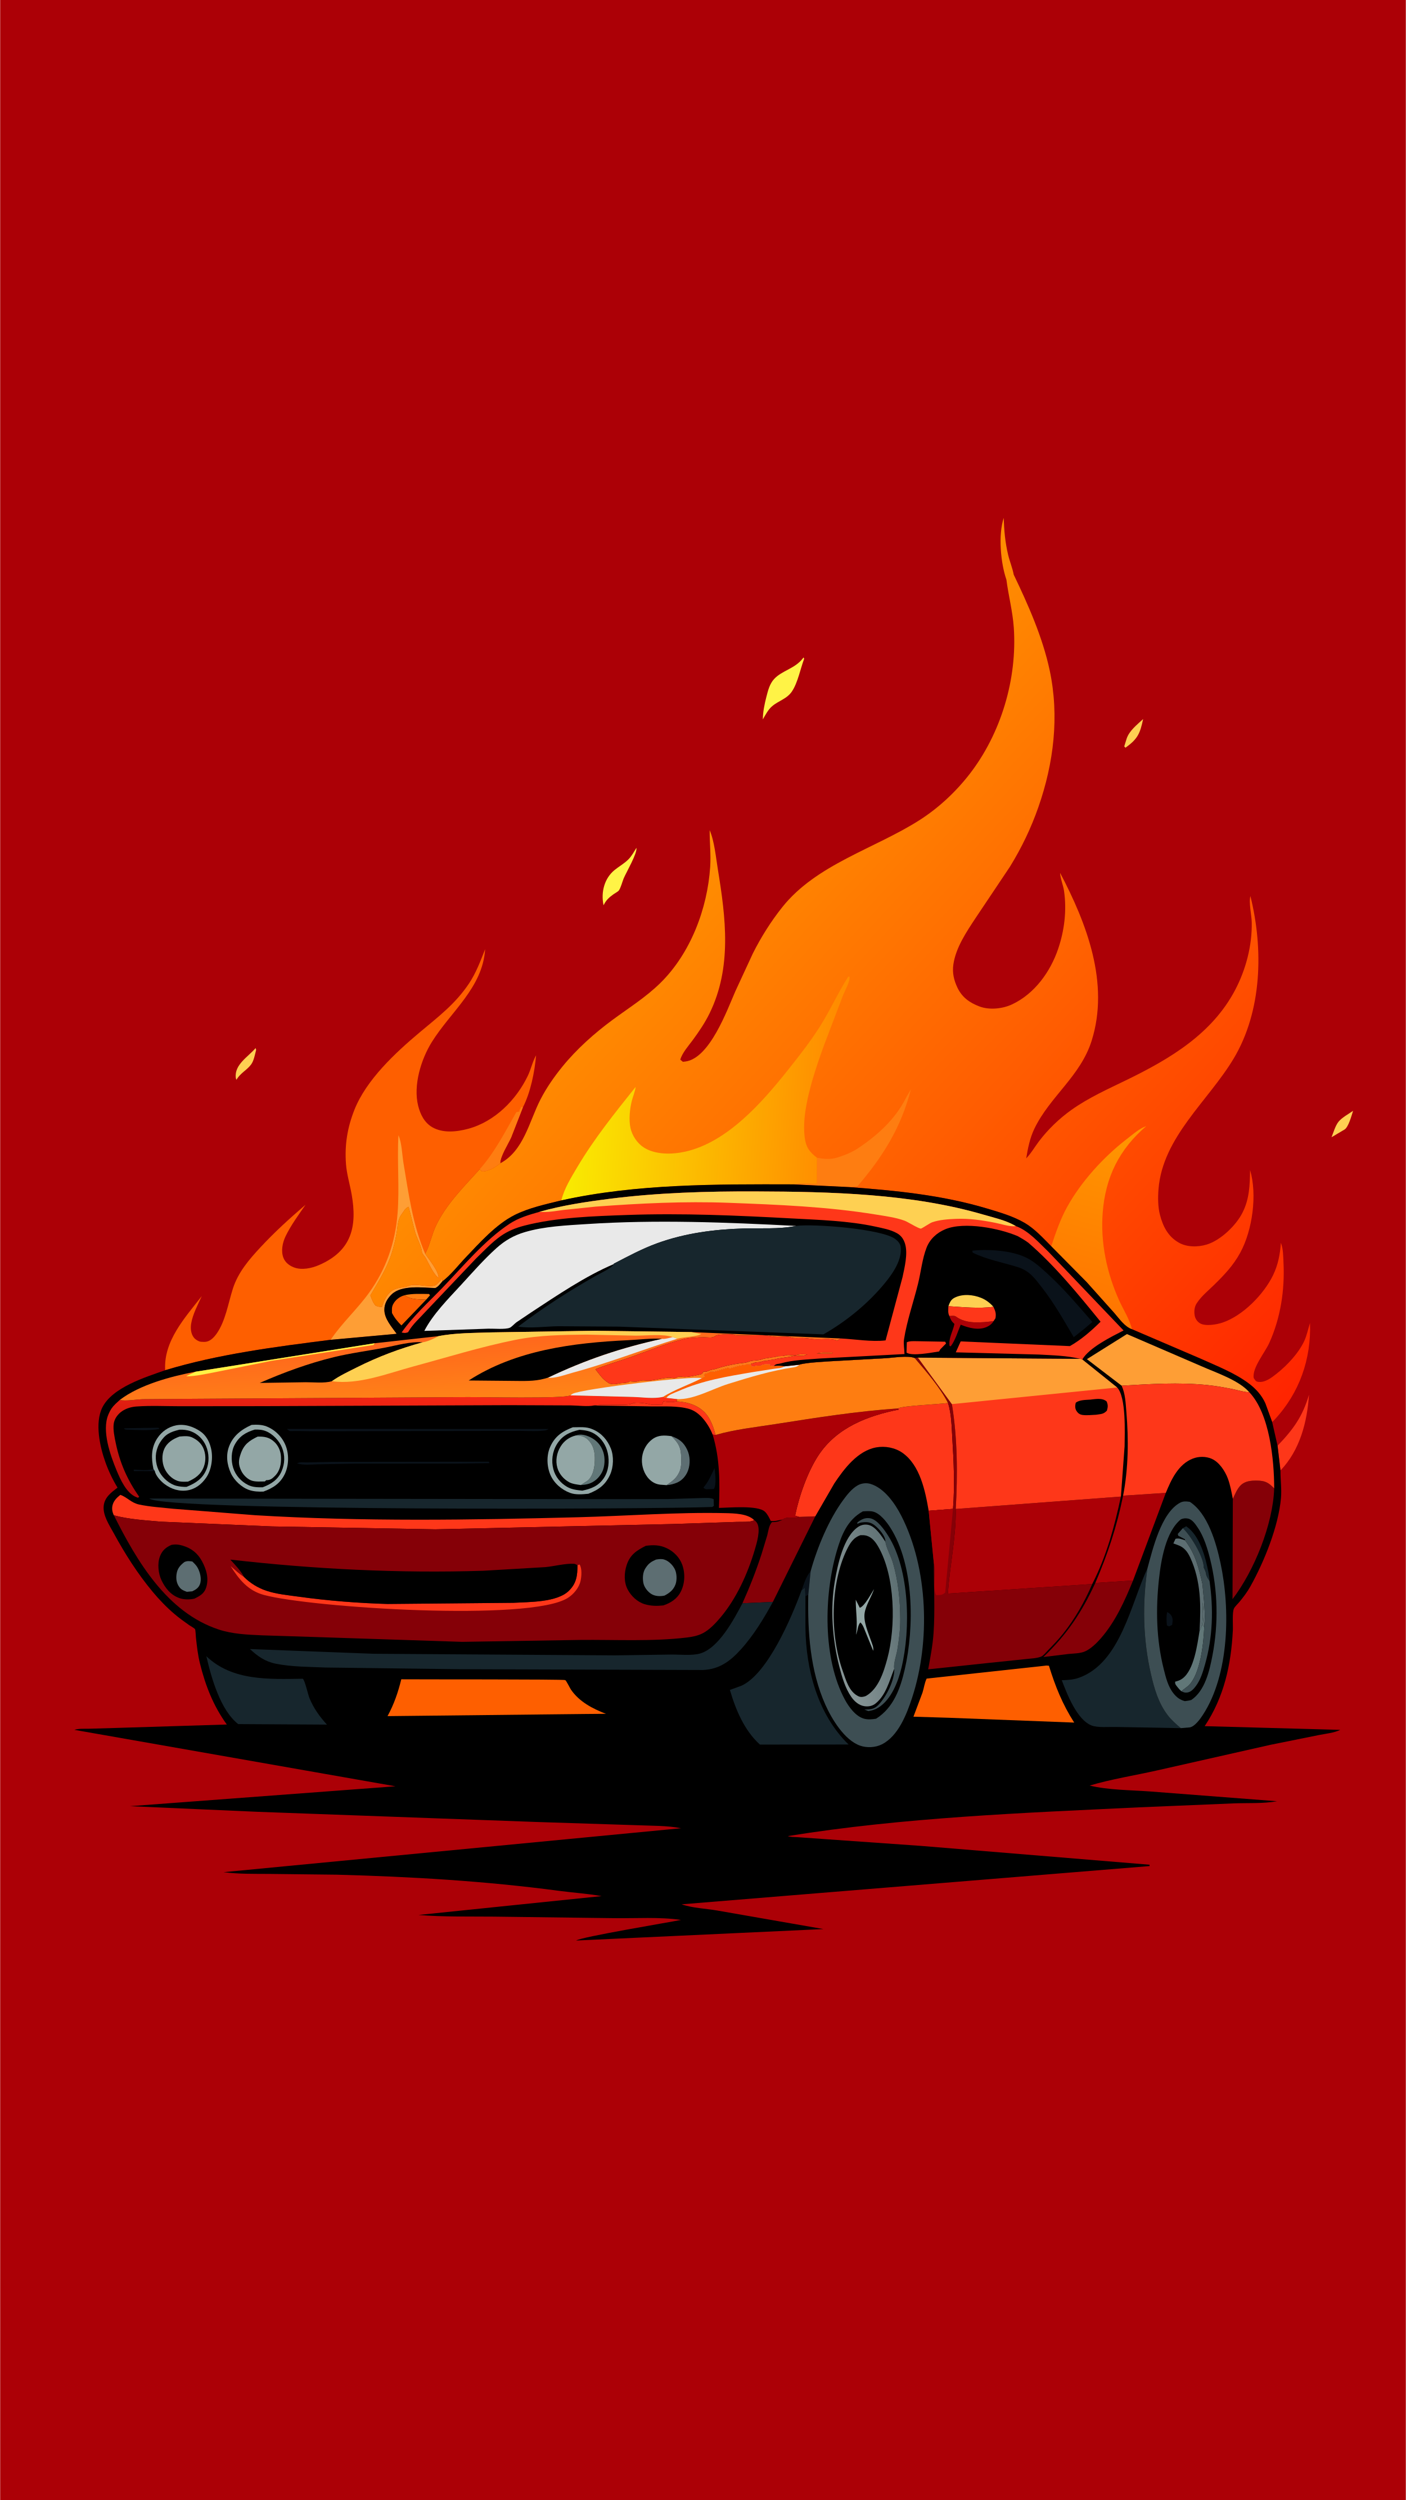 <svg version="1.1" xmlns="http://www.w3.org/2000/svg" style="display: block;" viewBox="0 0 1152 2048" width="1024" height="1820">
<defs>
	<linearGradient id="Gradient1" gradientUnits="userSpaceOnUse" x1="1027.92" y1="1179.42" x2="539.639" y2="723.275">
		<stop class="stop0" offset="0" stop-opacity="1" stop-color="rgb(255,36,0)"/>
		<stop class="stop1" offset="1" stop-opacity="1" stop-color="rgb(255,144,1)"/>
	</linearGradient>
	<linearGradient id="Gradient2" gradientUnits="userSpaceOnUse" x1="886.617" y1="1072.31" x2="923.16" y2="938.865">
		<stop class="stop0" offset="0" stop-opacity="1" stop-color="rgb(255,117,0)"/>
		<stop class="stop1" offset="1" stop-opacity="1" stop-color="rgb(255,148,0)"/>
	</linearGradient>
	<linearGradient id="Gradient3" gradientUnits="userSpaceOnUse" x1="680.18" y1="906.679" x2="468.752" y2="892.317">
		<stop class="stop0" offset="0" stop-opacity="1" stop-color="rgb(255,140,0)"/>
		<stop class="stop1" offset="1" stop-opacity="1" stop-color="rgb(249,234,1)"/>
	</linearGradient>
	<linearGradient id="Gradient4" gradientUnits="userSpaceOnUse" x1="308.11" y1="1236.79" x2="317.775" y2="1126.97">
		<stop class="stop0" offset="0" stop-opacity="1" stop-color="rgb(173,8,9)"/>
		<stop class="stop1" offset="1" stop-opacity="1" stop-color="rgb(255,43,21)"/>
	</linearGradient>
	<linearGradient id="Gradient5" gradientUnits="userSpaceOnUse" x1="738.351" y1="1316.13" x2="686.579" y2="1327.97">
		<stop class="stop0" offset="0" stop-opacity="1" stop-color="rgb(95,113,116)"/>
		<stop class="stop1" offset="1" stop-opacity="1" stop-color="rgb(134,148,149)"/>
	</linearGradient>
	<linearGradient id="Gradient6" gradientUnits="userSpaceOnUse" x1="309.254" y1="1150.44" x2="306.569" y2="1103.08">
		<stop class="stop0" offset="0" stop-opacity="1" stop-color="rgb(255,131,23)"/>
		<stop class="stop1" offset="1" stop-opacity="1" stop-color="rgb(255,104,28)"/>
	</linearGradient>
</defs>
<path transform="translate(0,0)" fill="rgb(172,0,6)" d="M -0 -0 L 1152 0 L 1152 2048 L -0 2048 L -0 -0 z"/>
<path transform="translate(0,0)" fill="rgb(254,208,82)" d="M 1108.77 909.911 C 1107.58 913.66 1105.02 923.211 1101.8 925.211 L 1091.12 931.536 C 1092.67 927.646 1094.29 921.903 1096.95 918.71 C 1099.7 915.408 1105.19 912.407 1108.77 909.911 z"/>
<path transform="translate(0,0)" fill="rgb(254,208,82)" d="M 936.71 588.969 C 934.157 601.038 932.191 605.326 922.215 612.5 L 921.227 611.375 L 923.203 605 C 925.427 598.421 931.773 593.624 936.71 588.969 z"/>
<path transform="translate(0,0)" fill="rgb(254,208,82)" d="M 209.345 858.5 L 209.786 860.031 C 208.817 863.661 207.905 868.92 205.683 871.924 C 202.16 876.687 196.703 879.025 193.662 884.5 C 193.356 884.017 193.16 883.386 193.095 882.814 C 191.854 871.998 203.096 865.849 209.345 858.5 z"/>
<path transform="translate(0,0)" fill="rgb(255,243,70)" d="M 521.418 694.5 C 522.317 698.886 512.964 714.777 510.952 719.631 C 509.871 722.238 508.616 727.362 506.988 729.475 C 506.278 730.397 503.786 731.697 502.757 732.437 C 499.025 735.118 496.589 737.267 494.537 741.5 L 494.394 741.042 C 492.322 730.639 495.186 719.485 503.5 712.695 C 507.216 709.66 511.544 707.316 514.927 703.882 C 517.515 701.255 519.505 697.642 521.418 694.5 z"/>
<path transform="translate(0,0)" fill="rgb(254,55,25)" d="M 1046.88 1184.24 C 1059.66 1170.96 1067.43 1160.3 1072.64 1142.45 C 1071.15 1164.81 1065.24 1187.84 1049.26 1204.51 L 1046.88 1184.24 z"/>
<path transform="translate(0,0)" fill="rgb(255,243,70)" d="M 658.417 538.5 L 658.909 539.625 C 655.786 547.866 653.744 559.074 648.951 566.294 C 644.774 572.586 637.794 573.967 632.437 578.676 C 629.282 581.448 627.111 585.672 625.04 589.296 C 625.046 583.257 626.45 576.639 627.945 570.8 C 629.252 565.697 630.598 560.189 634.265 556.219 C 640.752 549.196 651.257 547.785 657.749 539.379 L 658.417 538.5 z"/>
<path transform="translate(0,0)" fill="rgb(254,95,0)" d="M 135.226 1122.4 C 133.825 1098.38 151.307 1079.57 165.209 1061.68 C 162.018 1068.73 157.87 1076.38 156.558 1084.03 C 155.879 1088 156.213 1092.34 158.706 1095.63 C 159.859 1097.15 162.679 1098.94 164.54 1099.08 C 165.976 1099.2 167.578 1099.29 169 1099.03 C 172.537 1098.39 175.452 1095.2 177.42 1092.41 C 184.635 1082.19 186.907 1067.47 190.687 1055.64 C 195.006 1042.13 204.028 1031.69 213.5 1021.51 C 225.073 1009.08 237.388 997.892 250.261 986.858 C 244.559 995.139 238.35 1003.5 233.949 1012.57 C 231.388 1017.85 229.933 1024.87 232.215 1030.5 C 233.701 1034.17 236.911 1036.64 240.5 1038.07 C 247.027 1040.68 255.218 1038.91 261.429 1036.21 C 288.133 1024.58 292.675 1004.64 288.047 978.338 C 286.613 970.186 284.038 961.834 283.419 953.617 C 282.234 937.885 284.498 923.755 290.31 909.098 C 300.093 884.428 323.894 862.366 343.762 845.683 C 359.018 832.873 372.865 822.54 384.14 805.739 C 390.004 797.002 393.614 787.225 397.451 777.505 C 395.437 809.097 369.206 828.666 353.679 853.69 C 344.88 867.872 338.389 889.117 342.568 905.808 C 344.32 912.807 347.669 919.603 354.107 923.332 C 362.877 928.412 374.292 927.145 383.682 924.592 C 405.297 918.717 422.85 901.103 432.379 881.33 C 435.045 875.798 436.21 869.724 439.223 864.426 C 438.011 878.157 434.695 894.814 428.37 907.114 L 418.799 931.639 C 416.523 936.796 409.488 947.687 409.907 952.863 C 406.104 955.908 399.724 959.879 394.836 959.496 L 393.002 957.768 C 379.944 972.241 365.778 986.138 357.216 1003.9 C 353.704 1011.19 352.167 1020.17 348.271 1026.99 C 351.599 1031.93 359.183 1041 359.338 1046.67 C 355.782 1044.91 351.05 1034.53 348.824 1030.56 C 347.992 1029.07 346.344 1027.53 345.755 1026 L 345.5 1024 C 344.593 1019.39 341.339 1013.83 340 1009 L 334.75 988.495 C 331.851 989.627 331.042 991.895 329.201 994.308 C 325.535 999.112 325.873 1004.11 324.899 1009.8 C 323.934 1015.44 322.53 1021.21 320.809 1026.66 C 316.902 1039.05 309.839 1049.94 303.376 1061.1 C 304.532 1064.07 305.505 1067.21 307.719 1069.57 C 309.666 1070.33 310.903 1070.63 313 1070.5 C 314.649 1065.04 317.346 1059.05 322.803 1056.29 L 325 1055.5 C 328.025 1054.49 331.979 1054.5 334.609 1053.37 C 340.756 1050.74 350.655 1055.14 356.688 1052.81 C 358.023 1052.3 360.968 1048.66 362.164 1047.49 L 362.374 1049.65 C 360.676 1051.61 359.019 1054.05 356.595 1055.09 C 346.328 1054.79 329.194 1052.41 321.014 1060.1 C 317.373 1063.52 314.794 1067.87 314.848 1072.98 C 314.927 1080.34 320.843 1086.85 324.934 1092.56 L 270.854 1097.48 C 225.81 1103.17 178.709 1109.21 135.226 1122.4 z"/>
<path transform="translate(0,0)" fill="rgb(254,125,17)" d="M 393.002 957.768 C 405.375 943.805 413.843 927.071 423.005 911.005 L 425.5 910.51 C 425.596 909.69 425.603 909.177 426.111 908.495 C 426.657 907.763 426.445 908.218 426.807 907.22 L 427.021 906.564 L 428.37 907.114 L 418.799 931.639 C 416.523 936.796 409.488 947.687 409.907 952.863 C 406.104 955.908 399.724 959.879 394.836 959.496 L 393.002 957.768 z"/>
<path transform="translate(0,0)" fill="rgb(254,158,53)" d="M 270.854 1097.48 C 279.895 1083.91 292.735 1072.31 302.385 1058.86 C 316.373 1039.35 323.816 1017.75 325.686 993.899 C 327.353 972.642 325.214 951.209 326.397 929.935 C 329.183 935.909 329.42 946.138 330.552 952.857 C 334.845 978.327 338.024 1003.02 348.271 1026.99 C 351.599 1031.93 359.183 1041 359.338 1046.67 C 355.782 1044.91 351.05 1034.53 348.824 1030.56 C 347.992 1029.07 346.344 1027.53 345.755 1026 L 345.5 1024 C 344.593 1019.39 341.339 1013.83 340 1009 L 334.75 988.495 C 331.851 989.627 331.042 991.895 329.201 994.308 C 325.535 999.112 325.873 1004.11 324.899 1009.8 C 323.934 1015.44 322.53 1021.21 320.809 1026.66 C 316.902 1039.05 309.839 1049.94 303.376 1061.1 C 304.532 1064.07 305.505 1067.21 307.719 1069.57 C 309.666 1070.33 310.903 1070.63 313 1070.5 C 314.649 1065.04 317.346 1059.05 322.803 1056.29 L 325 1055.5 C 328.025 1054.49 331.979 1054.5 334.609 1053.37 C 340.756 1050.74 350.655 1055.14 356.688 1052.81 C 358.023 1052.3 360.968 1048.66 362.164 1047.49 L 362.374 1049.65 C 360.676 1051.61 359.019 1054.05 356.595 1055.09 C 346.328 1054.79 329.194 1052.41 321.014 1060.1 C 317.373 1063.52 314.794 1067.87 314.848 1072.98 C 314.927 1080.34 320.843 1086.85 324.934 1092.56 L 270.854 1097.48 z"/>
<path transform="translate(0,0)" fill="url(#Gradient1)" d="M 824.664 474.867 C 819.894 461.104 817.852 438.172 822.474 424.177 C 822.759 434.726 823.644 444.425 826.126 454.721 C 827.43 460.128 829.629 465.234 830.643 470.71 C 842.538 495.503 854.373 522.107 860.126 549.116 C 868.138 586.729 863.45 625.135 850.857 661.154 C 844.844 678.351 837.082 694.533 827.5 710.032 L 799.646 751.63 C 792.044 763.125 783.091 776.305 781.157 790.228 C 780.224 796.941 781.635 802.954 784.5 808.981 C 788.324 817.024 794.563 821.418 802.655 824.452 C 810.866 827.53 821.673 826.336 829.5 822.627 C 847.851 813.929 860.775 795.915 867.151 777 C 872.236 761.911 874.197 745.547 871.871 729.731 C 871.165 724.932 868.856 719.694 868.655 714.971 C 890.549 756.537 909.32 805.502 894.5 852.548 C 885.356 881.576 860.245 898.235 847.574 924.569 C 843.883 932.24 842.26 940.521 840.881 948.86 C 845.006 944.579 847.778 939.586 851.34 934.891 C 858.777 925.085 867.973 916.241 878.005 909.11 C 892.236 898.995 908.147 891.967 923.76 884.351 C 958.951 867.183 993.183 846.816 1012.07 811.012 C 1020.87 794.335 1026.12 774.433 1025.72 755.478 C 1025.6 749.708 1023.14 739.173 1024.63 734.02 C 1035.4 777.254 1034.25 828.181 1010.86 867.179 C 990.01 901.943 952.723 931.42 949.314 974.005 C 948.771 980.782 948.784 988.586 950.518 995.23 C 952.988 1004.69 957.191 1012.94 966 1017.92 C 972.727 1021.72 981.648 1021.64 988.885 1019.43 C 1000.16 1016 1012.74 1003.93 1018.04 993.531 C 1023.9 982.034 1024.12 970.974 1024.36 958.403 C 1030.34 978.553 1026.33 1007.68 1016.34 1026.06 C 1010.63 1036.55 1003.27 1044.28 994.814 1052.56 C 990.203 1057.07 984.592 1061.62 981.018 1067 L 980.41 1067.9 C 978.62 1070.74 978.324 1074.9 979.075 1078.14 C 979.638 1080.57 981.323 1082.85 983.5 1084.07 C 987.96 1086.56 997.093 1084.95 1001.7 1083.41 C 1018.41 1077.8 1035.56 1060.28 1043.19 1044.57 C 1047.34 1036.01 1048.94 1027.39 1049.6 1018 C 1051.57 1023.18 1051.49 1028.95 1051.75 1034.43 C 1052.82 1056.84 1049.36 1079.54 1040.07 1100.08 C 1036.54 1107.89 1025.88 1120.62 1027.33 1128.79 C 1028.53 1130.44 1028.81 1131.61 1030.91 1131.92 C 1036.52 1132.74 1041.88 1128.59 1046.03 1125.3 C 1054.76 1118.4 1064.02 1108.56 1068.76 1098.45 C 1070.92 1093.83 1071.89 1088.56 1073.47 1083.72 C 1074.52 1113.18 1064.86 1140.87 1044.65 1162.65 L 1042.47 1164.85 L 1036.87 1149.5 C 1033.94 1142.98 1029.11 1137.63 1023.43 1133.35 C 1011.74 1124.55 996.973 1118.89 983.695 1112.88 L 927.526 1088.8 C 921.557 1086.81 916.902 1079.85 912.861 1075.26 L 890.365 1050.14 L 861.391 1020.85 C 854.878 1014.28 847.865 1006.58 839.839 1001.85 C 830.423 996.299 819.301 993.096 808.898 989.979 C 771.904 978.895 733.89 975.205 695.553 972.362 L 649.86 970.149 C 587.387 969.988 521.06 969.675 459.909 983.288 C 447.257 986.403 433.065 989.429 421.39 995.368 C 406.238 1003.08 393.074 1017.9 381.438 1030.12 C 375.441 1036.43 369.29 1044.46 362.374 1049.65 L 362.164 1047.49 C 360.968 1048.66 358.023 1052.3 356.688 1052.81 C 350.655 1055.14 340.756 1050.74 334.609 1053.37 C 331.979 1054.5 328.025 1054.49 325 1055.5 L 322.803 1056.29 C 317.346 1059.05 314.649 1065.04 313 1070.5 C 310.903 1070.63 309.666 1070.33 307.719 1069.57 C 305.505 1067.21 304.532 1064.07 303.376 1061.1 C 309.839 1049.94 316.902 1039.05 320.809 1026.66 C 322.53 1021.21 323.934 1015.44 324.899 1009.8 C 325.873 1004.11 325.535 999.112 329.201 994.308 C 331.042 991.895 331.851 989.627 334.75 988.495 L 340 1009 C 341.339 1013.83 344.593 1019.39 345.5 1024 L 345.755 1026 C 346.344 1027.53 347.992 1029.07 348.824 1030.56 C 351.05 1034.53 355.782 1044.91 359.338 1046.67 C 359.183 1041 351.599 1031.93 348.271 1026.99 C 352.167 1020.17 353.704 1011.19 357.216 1003.9 C 365.778 986.138 379.944 972.241 393.002 957.768 L 394.836 959.496 C 399.724 959.879 406.104 955.908 409.907 952.863 C 429.143 942.594 433.556 918.612 442.704 900.784 C 447.696 891.054 453.913 882.135 460.805 873.667 C 472.45 859.357 486.913 846.464 501.749 835.505 C 515.123 825.626 529.045 816.991 540.987 805.268 C 565.783 780.926 579.642 744.372 581.895 709.993 C 582.554 699.944 581.379 690.011 581.464 680 C 585.309 688.835 586.59 702.404 588.167 712.059 C 594.68 751.953 599.8 792.345 581.417 830.005 C 577.596 837.833 572.808 844.857 567.672 851.868 C 564.241 856.55 558.968 862.382 557.386 868 L 559.5 869.748 L 561.469 869.541 C 581.516 867.011 595.66 827.576 602.589 811.809 L 616.885 780.944 C 623.577 767.633 631.61 754.866 640.887 743.194 C 668.91 707.934 716.723 695.238 753.5 671.756 C 769.073 661.812 783.128 648.701 794.441 634.119 C 820.275 600.821 833.624 556.049 830.701 513.985 C 829.78 500.721 826.342 487.982 824.664 474.867 z"/>
<path transform="translate(0,0)" fill="rgb(254,125,17)" d="M 669.408 948.356 C 674.957 949.337 680.534 949.941 686 948.194 L 686.921 947.907 C 692.543 946.119 698.357 943.736 703.261 940.442 C 719.399 929.605 733.681 916.677 742.51 899.007 L 746.415 892.203 C 738.249 923.83 723.531 947.194 702.5 971.854 L 695.553 972.362 L 649.86 970.149 C 655.871 969.005 663.2 969.673 669.366 969.677 L 669.408 948.356 z"/>
<path transform="translate(0,0)" fill="url(#Gradient2)" d="M 861.391 1020.85 C 865.038 1009.9 868.714 999.05 874.292 988.901 C 885.732 968.083 904.165 947.878 922.88 933.367 C 927.15 930.057 931.914 925.883 936.748 923.491 L 939.289 922.425 C 917.053 941.487 905.757 964.34 903.556 993.539 C 901.701 1018.14 906.966 1042.79 917.051 1065.2 C 920.394 1072.63 925.758 1080.92 927.526 1088.8 C 921.557 1086.81 916.902 1079.85 912.861 1075.26 L 890.365 1050.14 L 861.391 1020.85 z"/>
<path transform="translate(0,0)" fill="url(#Gradient3)" d="M 459.909 983.288 C 462.124 973.863 468.06 964.286 472.985 956 C 487.037 932.361 503.707 911.74 520.779 890.353 C 520.395 894.087 518.569 898.132 517.641 901.824 C 515.986 908.411 515.113 917.233 516.554 923.949 C 517.895 930.206 522.134 936.518 527.523 939.962 C 537.049 946.05 550.864 945.727 561.508 943.341 C 595.88 935.636 624.288 903.187 645.359 876.796 C 654.676 865.126 663.758 853.528 671.786 840.906 C 680.202 827.673 686.655 813.113 695.031 800.005 L 695.995 800.005 C 696.95 803.319 691.901 812.334 690.49 816 L 675.247 856.029 C 671.294 866.877 667.48 877.93 664.464 889.072 C 660.859 902.385 657.636 917.851 659.354 931.657 C 660.35 939.666 663.158 943.523 669.408 948.356 L 669.366 969.677 C 663.2 969.673 655.871 969.005 649.86 970.149 C 587.387 969.988 521.06 969.675 459.909 983.288 z"/>
<path transform="translate(0,0)" fill="rgb(0,0,0)" d="M 459.909 983.288 C 521.06 969.675 587.387 969.988 649.86 970.149 L 695.553 972.362 C 733.89 975.205 771.904 978.895 808.898 989.979 C 819.301 993.096 830.423 996.299 839.839 1001.85 C 847.865 1006.58 854.878 1014.28 861.391 1020.85 L 890.365 1050.14 L 912.861 1075.26 C 916.902 1079.85 921.557 1086.81 927.526 1088.8 L 983.695 1112.88 C 996.973 1118.89 1011.74 1124.55 1023.43 1133.35 C 1029.11 1137.63 1033.94 1142.98 1036.87 1149.5 L 1042.47 1164.85 L 1046.88 1184.24 L 1049.26 1204.51 C 1049.19 1212.04 1050.34 1219.59 1049.68 1227.1 C 1047.61 1250.38 1035.97 1279.13 1024.6 1299.5 C 1022.06 1304.05 1019.05 1307.99 1015.76 1312.02 C 1014.52 1313.55 1011.9 1315.95 1011.11 1317.65 C 1009.61 1320.88 1010.44 1331.46 1010.24 1335.34 C 1008.8 1363.76 1003.07 1390.04 987.149 1413.95 L 1098.26 1416.99 C 1093.53 1419.44 1085.8 1420.2 1080.5 1421.28 L 1040.98 1429.25 L 947.688 1450.31 C 929.621 1454.37 910.595 1457.34 892.876 1462.61 C 907.863 1466.29 926.481 1466.3 941.893 1467.41 L 1046.44 1475.46 C 1034.84 1477.54 1022.26 1476.75 1010.47 1477.23 L 933.578 1480.44 C 837.718 1485.03 740.361 1488.71 645.525 1504 C 647.791 1504.89 651.125 1504.71 653.569 1504.9 L 673.171 1506.29 L 754.638 1512.03 L 941.96 1527.45 L 942 1528.55 L 558.494 1559.89 C 566.829 1562.89 578.741 1563.42 587.614 1564.96 L 674.737 1580.16 L 472.073 1589.55 C 475.774 1586.67 547.748 1574.71 557.972 1572.69 C 540.531 1570.09 520.916 1571.48 503.131 1571.23 L 404.717 1569.98 C 384.223 1569.77 363.238 1570.32 342.807 1568.61 L 492.937 1553.16 C 481.492 1551.15 469.681 1550.39 458.136 1548.86 C 397.212 1540.77 337.13 1537.24 275.719 1535.62 L 220.612 1534.99 C 208.075 1534.9 195.533 1535.19 183.077 1533.55 L 558.002 1497.57 C 546.501 1495.29 533.779 1495.63 522.044 1495.1 L 438.6 1492.41 L 211.119 1484.12 L 106.324 1479.5 L 323.999 1463.21 L 60.815 1416.98 C 64.447 1415.78 69.234 1416.16 73.07 1416.06 L 95.654 1415.4 L 185.754 1412.61 C 174.717 1397.41 168.191 1380.67 163.707 1362.5 C 161.989 1355.54 161.232 1348.52 160.434 1341.41 C 160.303 1340.24 160.141 1335.16 159.697 1334.53 C 158.998 1333.54 155.908 1331.93 154.811 1331.15 C 150.694 1328.26 146.623 1325.31 142.79 1322.05 C 136.412 1316.62 130.351 1310.35 124.994 1303.91 C 112.567 1288.97 102.38 1272.96 93.092 1255.92 C 89.431 1249.21 83.928 1241.18 84.873 1233.26 C 85.688 1226.42 91.114 1222.43 96.178 1218.56 C 92.209 1212.06 88.869 1205.05 86.296 1197.89 C 81.729 1185.17 77.39 1165.65 83.736 1152.9 C 91.909 1136.48 118.748 1128.18 135.226 1122.4 C 178.709 1109.21 225.81 1103.17 270.854 1097.48 L 324.934 1092.56 C 320.843 1086.85 314.927 1080.34 314.848 1072.98 C 314.794 1067.87 317.373 1063.52 321.014 1060.1 C 329.194 1052.41 346.328 1054.79 356.595 1055.09 C 359.019 1054.05 360.676 1051.61 362.374 1049.65 C 369.29 1044.46 375.441 1036.43 381.438 1030.12 C 393.074 1017.9 406.238 1003.08 421.39 995.368 C 433.065 989.429 447.257 986.403 459.909 983.288 z"/>
<path transform="translate(0,0)" fill="rgb(10,18,26)" d="M 125.6 1203.24 L 126.766 1205.03 L 109.5 1205.02 L 109.5 1203.81 C 114.326 1203.97 120.455 1204.87 125.072 1203.43 L 125.6 1203.24 z"/>
<path transform="translate(0,0)" fill="rgb(10,18,26)" d="M 129.436 1169.5 C 130.202 1169.87 129.795 1169.59 130.524 1170.5 C 121.728 1172.1 112.408 1171.32 103.5 1171.07 C 102.283 1170.8 102.207 1171.06 101.5 1169.94 L 129.436 1169.5 z"/>
<path transform="translate(0,0)" fill="rgb(10,18,26)" d="M 664.235 1286.97 L 662.279 1306.39 L 659.969 1307.5 L 659.51 1300.5 L 656.741 1302.76 C 658.736 1297.31 660.396 1291.43 664.235 1286.97 z"/>
<path transform="translate(0,0)" fill="rgb(254,125,17)" d="M 331.367 1060.99 C 337.932 1059.45 344.8 1059.9 351.5 1059.96 L 352.258 1061.02 L 349.121 1064.58 C 342.899 1064.32 336.675 1064.7 331.367 1060.99 z"/>
<path transform="translate(0,0)" fill="rgb(10,18,26)" d="M 585.489 1202.55 C 585.921 1206.78 587.239 1216.3 584.843 1219.7 L 578.5 1219.9 C 577.354 1219.49 577.173 1219.33 576.368 1218.5 C 580.424 1213.88 582.829 1208.03 585.489 1202.55 z"/>
<path transform="translate(0,0)" fill="rgb(93,110,114)" d="M 550.147 1176.41 C 556.485 1178.67 560.084 1181.32 563.037 1187.5 C 565.458 1192.57 565.689 1199.13 563.795 1204.41 C 562.265 1208.68 559.051 1212.59 554.842 1214.41 C 552.032 1215.62 549.198 1216.32 546.146 1216.53 C 550.645 1213.37 553.845 1211.35 556.35 1206.29 C 558.283 1202.39 558.169 1198.46 558.109 1194.2 C 557.993 1185.89 556.126 1182.2 550.147 1176.41 z"/>
<path transform="translate(0,0)" fill="rgb(10,18,26)" d="M 272.726 1197.47 L 400.34 1197.33 L 401.124 1198.5 L 374.25 1198.88 L 290.18 1198.94 L 260.405 1199.47 C 254.806 1199.61 248.705 1200.35 243.279 1198.73 C 245.519 1197.36 248.862 1197.93 251.481 1197.91 L 272.726 1197.47 z"/>
<path transform="translate(0,0)" fill="rgb(254,55,25)" d="M 554.36 1147.9 C 562.989 1148.31 572.077 1150.97 578.012 1157.63 C 582.502 1162.67 584.492 1169.05 586.333 1175.41 L 583.9 1175.15 C 582.036 1170.24 578.527 1164.58 574.908 1160.77 C 572.112 1157.82 568.631 1155.27 564.688 1154.13 C 555.292 1151.4 544.074 1152.15 534.336 1152.04 L 486.65 1151.25 C 493.033 1150.29 500.006 1150.73 506.468 1150.65 C 510.688 1150.59 514.713 1151.04 518.5 1149.51 C 521.413 1148.33 530.16 1149.63 533 1150.5 C 535.194 1151.17 540.032 1150.51 542.5 1150.51 L 543.5 1147.93 C 547.384 1148.48 550.514 1148.86 554.36 1147.9 z"/>
<path transform="translate(0,0)" fill="rgb(254,95,0)" d="M 349.121 1064.58 L 328.831 1085.71 C 325.62 1082.46 323.212 1079.57 321.106 1075.5 C 321.073 1072.71 320.75 1070.76 322.125 1068.2 C 324.085 1064.56 327.453 1062.13 331.367 1060.99 C 336.675 1064.7 342.899 1064.32 349.121 1064.58 z"/>
<path transform="translate(0,0)" fill="rgb(10,18,26)" d="M 235.023 1170.5 L 449.5 1170.54 C 448.581 1171.11 447.588 1171.63 446.5 1171.76 C 438.928 1172.69 430.384 1172.01 422.735 1172.03 L 375.305 1172.17 L 256.42 1172.38 L 241.743 1172.17 C 240.677 1172.16 237.94 1172.46 237.024 1172.1 C 236.452 1171.88 235.54 1170.91 235.023 1170.5 z"/>
<path transform="translate(0,0)" fill="rgb(147,167,166)" d="M 546.146 1216.53 L 540.793 1216.13 C 536.483 1215.61 532.963 1213.25 530.363 1209.85 C 526.871 1205.28 525.316 1198.89 526.127 1193.22 C 526.939 1187.54 529.845 1182.32 534.5 1178.91 C 539.399 1175.32 544.445 1175.65 550.147 1176.41 C 556.126 1182.2 557.993 1185.89 558.109 1194.2 C 558.169 1198.46 558.283 1202.39 556.35 1206.29 C 553.845 1211.35 550.645 1213.37 546.146 1216.53 z"/>
<path transform="translate(0,0)" fill="rgb(133,0,7)" d="M 897.504 1296.65 L 928.448 1294.66 C 921.65 1311.25 914.061 1328.23 902.18 1341.87 C 898.721 1345.84 893.813 1350.69 888.92 1352.78 C 885.073 1354.41 879.893 1354.41 875.734 1354.8 L 854.932 1357.33 C 874.166 1338.96 886.394 1320.75 897.504 1296.65 z"/>
<path transform="translate(0,0)" fill="rgb(133,0,7)" d="M 654.779 1242.55 L 668.025 1242.08 L 633.292 1312.17 L 608.324 1313.29 C 614.271 1300.03 619.483 1286.84 623.973 1273.02 L 628.664 1257.6 C 629.584 1253.99 629.964 1249.66 632.5 1246.82 C 635.687 1246.85 637.675 1246.51 640.537 1245.1 L 641.325 1244.71 C 645.065 1241.71 650.825 1244.15 654.779 1242.55 z"/>
<path transform="translate(0,0)" fill="rgb(133,0,7)" d="M 1010.22 1227.83 C 1011.84 1224.25 1013.95 1219.21 1016.81 1216.53 C 1020.31 1213.23 1024.94 1212.8 1029.52 1212.82 C 1036.54 1212.84 1039.21 1214.21 1044.12 1219.19 C 1043.15 1248.55 1027.73 1286.72 1009.96 1309.93 L 1010.22 1227.83 z"/>
<path transform="translate(0,0)" fill="rgb(147,167,166)" d="M 125.6 1203.24 C 123.783 1194.36 123.58 1185.99 128.778 1178.11 C 132.378 1172.64 137.83 1168.78 144.287 1167.53 C 151.409 1166.16 158.721 1168.7 164.491 1172.81 C 168.646 1175.77 171.349 1180.62 172.572 1185.5 L 172.851 1186.59 C 174.589 1194.12 173.257 1203.9 168.883 1210.31 C 165.224 1215.68 159.972 1219.77 153.472 1220.81 C 146.684 1221.89 140.066 1219.71 134.685 1215.63 C 131.647 1213.33 127.51 1208.92 126.766 1205.03 L 125.6 1203.24 z"/>
<path transform="translate(0,0)" fill="rgb(0,0,0)" d="M 146.845 1171.13 C 149.926 1170.94 153.42 1171.36 156.322 1172.44 C 161.919 1174.52 166.455 1179.06 168.759 1184.56 C 171.243 1190.49 171.5 1197.85 168.985 1203.83 C 165.773 1211.48 160.061 1214.92 152.737 1217.96 C 150.011 1218 147.153 1217.75 144.5 1217.1 C 138.986 1215.74 133.631 1211.06 130.819 1206.22 C 127.764 1200.97 126.639 1193.81 128.305 1187.91 L 128.587 1187 C 129.175 1185.05 129.91 1183.29 131 1181.56 C 135.194 1174.88 139.264 1172.97 146.845 1171.13 z"/>
<path transform="translate(0,0)" fill="rgb(147,167,166)" d="M 146.976 1176.72 C 150.827 1176.42 154.581 1175.88 158.09 1177.81 L 159 1178.33 C 162.091 1179.99 164.785 1182.6 166.297 1185.81 C 168.567 1190.64 168.763 1196.42 166.914 1201.41 C 164.536 1207.82 159.919 1210.97 153.925 1213.65 C 151.068 1213.77 147.813 1213.96 145.108 1212.93 C 140.447 1211.18 136.616 1207.22 134.633 1202.71 C 132.583 1198.04 132.319 1191.62 134.437 1186.96 C 136.916 1181.5 141.606 1178.73 146.976 1176.72 z"/>
<path transform="translate(0,0)" fill="rgb(147,167,166)" d="M 206.089 1167.16 C 210.202 1166.92 214.416 1166.9 218.311 1168.44 C 225.378 1171.22 231.126 1177.04 233.945 1184.07 C 236.757 1191.08 236.61 1200.07 233.478 1206.96 C 229.84 1214.97 223.677 1218.93 215.722 1221.82 C 211.665 1221.93 207.917 1221.81 204.035 1220.5 C 197.933 1218.43 191.781 1212.65 189.099 1206.82 C 185.844 1199.76 184.842 1191.89 187.694 1184.55 C 191.046 1175.93 197.893 1170.81 206.089 1167.16 z"/>
<path transform="translate(0,0)" fill="rgb(0,0,0)" d="M 208.595 1171.04 C 211.729 1170.91 214.679 1171.1 217.616 1172.25 C 223.448 1174.55 228.581 1179.99 230.961 1185.75 C 233.56 1192.03 233.341 1198.96 230.627 1205.16 C 227.517 1212.26 222.082 1215.66 215.076 1218.3 C 211.068 1218.32 207.084 1218.28 203.407 1216.5 C 197.544 1213.68 192.969 1208.62 190.99 1202.41 C 189.084 1196.42 189.24 1188.77 192.342 1183.17 C 196.121 1176.35 201.38 1173.24 208.595 1171.04 z"/>
<path transform="translate(0,0)" fill="rgb(147,167,166)" d="M 210.981 1176.79 C 216.339 1176.62 220.368 1177.21 224.5 1180.93 C 228.082 1184.15 229.943 1188.71 230.14 1193.45 C 230.381 1199.25 229.363 1204.84 225.088 1209.08 C 222.794 1211.36 221.208 1212.51 218 1212.48 L 216.988 1213.49 C 213.605 1213.54 209.17 1213.91 205.984 1212.77 C 202.553 1211.54 199.36 1208.32 197.728 1205.11 C 195.022 1199.78 195.238 1196.24 197.162 1190.75 C 199.826 1183.16 203.961 1180.22 210.981 1176.79 z"/>
<path transform="translate(0,0)" fill="rgb(172,0,6)" d="M 920.28 1225.17 L 955.293 1222.88 L 928.448 1294.66 L 897.504 1296.65 C 907.684 1273 915.178 1250.44 920.28 1225.17 z"/>
<path transform="translate(0,0)" fill="rgb(147,167,166)" d="M 469.313 1169.13 C 474.845 1169.17 480.112 1168.42 485.352 1170.69 L 486 1170.98 C 492.902 1174.01 497.657 1179.5 500.453 1186.44 C 502.999 1192.77 502.707 1201.62 499.912 1207.83 C 496.085 1216.33 490.546 1220.31 482.038 1223.59 C 477.271 1224.07 471.583 1224.58 467.034 1222.87 C 460.094 1220.26 453.911 1214.98 450.932 1208.1 C 447.98 1201.28 447.68 1192.34 450.623 1185.5 C 454.44 1176.62 460.562 1172.5 469.313 1169.13 z"/>
<path transform="translate(0,0)" fill="rgb(0,0,0)" d="M 474.768 1171.2 C 479.353 1171.56 483.257 1172.09 487.223 1174.56 C 492.809 1178.05 496.592 1183.89 497.961 1190.29 C 499.415 1197.08 498.71 1204.75 494.785 1210.65 C 490.449 1217.16 484.458 1219.51 477.069 1221.03 C 472.666 1220.6 468.392 1220.14 464.5 1217.87 C 459.134 1214.74 455.003 1209.62 453.396 1203.59 C 451.544 1196.64 452.495 1189.13 456.268 1182.99 C 460.692 1175.79 466.86 1173 474.768 1171.2 z"/>
<path transform="translate(0,0)" fill="rgb(97,119,120)" d="M 471.852 1175.82 C 475.743 1174.41 479.856 1175.46 483.496 1177.2 C 488.797 1179.74 492.433 1183.81 494.274 1189.4 C 495.882 1194.29 495.668 1201.28 493.276 1205.89 C 490.931 1210.4 487.162 1213.94 482.258 1215.45 C 480.196 1216.09 478.049 1216.29 475.907 1216.45 L 481.5 1212.8 C 485.414 1209.57 486.797 1203.63 487.181 1198.81 C 487.709 1192.18 487.247 1185.51 482.686 1180.32 C 479.465 1176.66 476.586 1176 471.852 1175.82 z"/>
<path transform="translate(0,0)" fill="rgb(147,167,166)" d="M 475.907 1216.45 C 472.751 1216.02 469.005 1215.62 466.19 1214.06 C 461.677 1211.55 458.03 1207.26 456.626 1202.26 C 454.982 1196.41 456.093 1190.14 459.216 1185.01 C 462.133 1180.2 466.437 1177.13 471.852 1175.82 C 476.586 1176 479.465 1176.66 482.686 1180.32 C 487.247 1185.51 487.709 1192.18 487.181 1198.81 C 486.797 1203.63 485.414 1209.57 481.5 1212.8 L 475.907 1216.45 z"/>
<path transform="translate(0,0)" fill="rgb(254,158,53)" d="M 919.082 1135.07 L 890.628 1113.33 L 923.423 1092.79 L 984.336 1119.06 C 996.213 1124.35 1015.08 1130.49 1023.72 1140.41 C 1019.66 1140.38 1014.82 1138.85 1010.78 1138.01 C 1003.66 1136.55 996.477 1135.27 989.248 1134.53 C 966.012 1132.16 942.344 1133.7 919.082 1135.07 z"/>
<path transform="translate(0,0)" fill="rgb(23,38,45)" d="M 122.253 1227.5 L 493.304 1228.01 L 547 1227.94 L 574.687 1227.1 C 577.84 1227.11 581.908 1226.6 584.734 1228.01 L 584.898 1233.5 L 583.625 1234.41 C 538.252 1236.28 134.937 1237.96 122.253 1227.5 z"/>
<path transform="translate(0,0)" fill="rgb(23,38,45)" d="M 168.98 1356.67 C 190.245 1377.06 220.516 1375.49 248.001 1375.11 C 249.681 1376.14 252.328 1388.26 253.47 1390.99 C 256.998 1399.44 261.718 1406 267.804 1412.69 L 195.068 1412.26 C 180.449 1400.82 173.018 1374.29 168.98 1356.67 z"/>
<path transform="translate(0,0)" fill="url(#Gradient4)" d="M 467.346 1142.99 L 518.777 1144.29 C 526.461 1144.52 535.7 1145.99 543.192 1144.22 L 545.978 1145.04 L 554.951 1146.07 L 554.36 1147.9 C 550.514 1148.86 547.384 1148.48 543.5 1147.93 L 542.5 1150.51 C 540.032 1150.51 535.194 1151.17 533 1150.5 C 530.16 1149.63 521.413 1148.33 518.5 1149.51 C 514.713 1151.04 510.688 1150.59 506.468 1150.65 C 500.006 1150.73 493.033 1150.29 486.65 1151.25 C 481.563 1152.39 473.258 1151.26 467.901 1151.22 L 417.08 1151.01 L 215.466 1151.83 L 147.581 1151.89 C 135.75 1151.9 123.492 1151.25 111.7 1152.11 C 107.582 1152.41 103.46 1153.57 100 1155.88 C 96.473 1158.24 93.56 1162.15 93.028 1166.45 C 92.436 1171.23 93.734 1177.32 94.726 1182.07 C 98.153 1198.48 104.277 1212.35 113.917 1226 L 113 1226.89 L 111.292 1226.24 C 103.475 1222.96 98.576 1212.08 95.5 1204.69 C 90.261 1192.1 83.087 1171.95 88.677 1158.7 L 88.979 1158 C 90.36 1154.76 91.867 1152.56 94.409 1150.09 L 97.977 1146.79 C 103.147 1147.88 111.46 1146.27 116.98 1146.13 L 159.037 1145.8 L 382.777 1144.42 C 392.776 1144.31 462.38 1145.89 467.346 1142.99 z"/>
<path transform="translate(0,0)" fill="rgb(254,95,0)" d="M 328.731 1375.56 C 342.802 1375.72 461.909 1375.45 463.107 1376.22 C 464.097 1376.85 466.824 1382.6 467.752 1383.97 C 474.531 1393.93 485.544 1399.67 496.463 1403.84 L 479.75 1403.98 L 317.455 1405.74 C 322.762 1396.02 326.093 1386.28 328.731 1375.56 z"/>
<path transform="translate(0,0)" fill="rgb(254,95,0)" d="M 856.536 1364.42 C 856.88 1364.18 858.959 1364.43 859.5 1364.45 C 864.747 1381.39 870.603 1396.03 880.221 1411.03 L 778.02 1407.1 L 748.472 1406.2 L 755.876 1386.5 C 757.109 1382.75 757.541 1378.5 759.296 1374.99 L 856.536 1364.42 z"/>
<path transform="translate(0,0)" fill="rgb(254,55,25)" d="M 93.19 1241.26 C 91.743 1238.29 91.288 1235.37 92.337 1232.17 C 93.404 1228.93 95.87 1226.51 98.5 1224.48 C 104.057 1226.42 107.351 1231 113.75 1232.38 C 122.802 1234.34 132.644 1234.88 141.857 1235.88 L 209.079 1241.17 C 296.923 1246.47 385.533 1245.1 473.46 1242.83 C 513.574 1241.8 554.363 1238.54 594.42 1239.46 C 601.521 1239.63 612.479 1239.82 617.876 1245.1 L 617.327 1245.5 C 614.448 1247.06 606.951 1246.47 603.442 1246.65 L 551.197 1248.39 L 356.611 1252.72 L 222.395 1250.34 L 131.766 1246.46 C 118.942 1245.33 105.674 1244.58 93.19 1241.26 z"/>
<path transform="translate(0,0)" fill="rgb(23,38,45)" d="M 967.614 1415.58 L 914.31 1414.62 C 908.904 1414.48 899.354 1415.36 894.416 1413.39 C 882.331 1408.59 874.4 1387.67 870.026 1376.33 C 875.015 1376.16 879.571 1375.96 884.311 1374.24 C 918.333 1361.92 926.759 1313.21 940.245 1284.71 C 936.058 1313.63 936.526 1342.64 943.083 1371.21 C 945.858 1383.3 949.176 1394.93 956.872 1405.02 C 959.814 1408.88 963.883 1412.48 967.614 1415.58 z"/>
<path transform="translate(0,0)" fill="rgb(23,38,45)" d="M 656.741 1302.76 L 659.51 1300.5 L 659.969 1307.5 L 659.951 1333.34 C 660.369 1367.89 670.101 1404.39 695.321 1428.99 L 622.633 1429.04 C 609.781 1417.33 602.862 1400.65 598.037 1384.28 L 607.5 1380.84 C 629.133 1371.04 648.878 1324.24 656.741 1302.76 z"/>
<path transform="translate(0,0)" fill="rgb(254,55,25)" d="M 776.795 1149.24 C 779.678 1158.2 779.763 1168.93 780.337 1178.31 C 781.506 1197.4 782.388 1216.88 780.893 1235.96 L 760.945 1237.54 C 758.161 1221.21 753.865 1200.21 739.5 1190.08 C 733.391 1185.78 725.185 1184.27 717.886 1185.61 C 702.779 1188.4 691.713 1203.01 683.649 1215.07 L 668.025 1242.08 L 654.779 1242.55 L 651.51 1241.5 C 654.692 1225.69 661.82 1205.34 670.755 1191.9 C 685.749 1169.34 710.907 1159.71 736.434 1154.64 L 735.775 1153.71 C 738.586 1151.48 771.253 1150.18 776.795 1149.24 z"/>
<path transform="translate(0,0)" fill="rgb(23,38,45)" d="M 608.324 1313.29 L 633.292 1312.17 C 625.761 1325.91 617.489 1339.56 606.927 1351.22 C 598.202 1360.85 589.198 1367.45 575.855 1367.95 L 376.517 1367.3 L 266.745 1365.93 C 253.473 1365.35 238.916 1365.43 225.906 1362.81 C 217.145 1361.04 211.093 1356.77 204.723 1350.8 L 306.039 1354.65 L 503.937 1355.97 L 549.776 1355.3 C 556.832 1355.22 566.829 1356.36 573.537 1354.46 C 588.905 1350.12 601.399 1326.35 608.324 1313.29 z"/>
<path transform="translate(0,0)" fill="rgb(172,0,6)" d="M 735.775 1153.71 L 736.434 1154.64 C 710.907 1159.71 685.749 1169.34 670.755 1191.9 C 661.82 1205.34 654.692 1225.69 651.51 1241.5 L 654.779 1242.55 C 650.825 1244.15 645.065 1241.71 641.325 1244.71 C 637.914 1245.18 634.974 1246.4 631.5 1245.79 C 630.252 1243.21 628.853 1240.27 626.74 1238.27 C 620.931 1232.78 597.175 1235.07 589.073 1235.17 C 589.82 1214.77 589.94 1194.84 583.9 1175.15 L 586.333 1175.41 C 602.122 1170.84 619.766 1168.97 636.039 1166.41 C 668.978 1161.23 702.5 1155.94 735.775 1153.71 z"/>
<path transform="translate(0,0)" fill="rgb(133,0,7)" d="M 749.488 1112.4 L 752.154 1112.08 L 779.972 1150.15 C 784.567 1177.92 784.74 1207.97 783.138 1236.03 C 783.514 1259.12 778.206 1282.28 776.712 1305.36 L 894.994 1297.55 C 888.77 1312.03 880.985 1325.83 871.154 1338.16 C 867.329 1342.96 863.08 1347.38 858.781 1351.75 C 857.351 1353.2 855.145 1356.07 853.289 1356.89 C 849.844 1358.42 844.546 1358.53 840.781 1358.98 L 809.621 1362.21 L 760.545 1367.41 C 762.328 1357.71 764.244 1347.78 764.933 1337.93 C 766.273 1318.76 765.107 1299.63 765.188 1280.45 L 760.945 1237.54 L 780.893 1235.96 C 782.388 1216.88 781.506 1197.4 780.337 1178.31 C 779.763 1168.93 779.678 1158.2 776.795 1149.24 C 769.936 1136.03 759.09 1123.69 749.488 1112.4 z"/>
<path transform="translate(0,0)" fill="rgb(172,0,6)" d="M 760.945 1237.54 L 780.893 1235.96 L 774.5 1304.51 C 771.892 1306.85 770.564 1306.43 767.136 1306.66 C 763.632 1300.41 767.583 1287.97 765.188 1280.45 L 760.945 1237.54 z"/>
<path transform="translate(0,0)" fill="rgb(254,55,25)" d="M 919.082 1135.07 C 942.344 1133.7 966.012 1132.16 989.248 1134.53 C 996.477 1135.27 1003.66 1136.55 1010.78 1138.01 C 1014.82 1138.85 1019.66 1140.38 1023.72 1140.41 C 1040.51 1158.11 1044.08 1195.94 1044.12 1219.19 C 1039.21 1214.21 1036.54 1212.84 1029.52 1212.82 C 1024.94 1212.8 1020.31 1213.23 1016.81 1216.53 C 1013.95 1219.21 1011.84 1224.25 1010.22 1227.83 C 1009.14 1222.18 1008.12 1216.34 1006.08 1210.95 C 1003.79 1204.92 998.996 1197.57 992.843 1194.92 C 987.984 1192.83 982.174 1192.9 977.283 1194.83 C 965.526 1199.47 959.759 1211.97 955.293 1222.88 L 920.28 1225.17 C 924.669 1202.86 924.858 1179.15 922.977 1156.56 C 922.379 1149.38 922.133 1141.67 919.082 1135.07 z"/>
<path transform="translate(0,0)" fill="rgb(254,125,17)" d="M 655.331 1117.84 L 655.44 1117.62 C 663.21 1115.97 671.774 1115.7 679.714 1115.11 L 725.246 1112.59 C 731.531 1112.28 743.847 1110.13 749.488 1112.4 C 759.09 1123.69 769.936 1136.03 776.795 1149.24 C 771.253 1150.18 738.586 1151.48 735.775 1153.71 C 702.5 1155.94 668.978 1161.23 636.039 1166.41 C 619.766 1168.97 602.122 1170.84 586.333 1175.41 C 584.492 1169.05 582.502 1162.67 578.012 1157.63 C 572.077 1150.97 562.989 1148.31 554.36 1147.9 L 554.951 1146.07 L 545.978 1145.04 L 543.192 1144.22 C 552.89 1138.15 564.757 1134.15 574.998 1128.94 L 577.397 1127.47 L 576.51 1126.5 L 578.005 1125.01 C 579.121 1124.78 579.907 1124.62 580.875 1123.98 C 582.329 1123.01 583.559 1123.99 585 1123.51 L 595.5 1120.51 C 596.443 1120.2 598.057 1120.82 599 1120.51 C 604.4 1118.73 609.223 1117.51 615.205 1117.54 L 616.138 1119.37 C 618.741 1118.85 620.815 1118.41 623.5 1118.49 C 625.87 1116.91 628.684 1117.5 631.5 1117.51 L 630.62 1118.45 C 631.854 1118.73 632.833 1118.97 634.109 1118.87 C 637.019 1118.74 639.821 1118.47 642.67 1119.21 L 655.331 1117.84 z"/>
<path transform="translate(0,0)" fill="rgb(233,233,233)" d="M 615.205 1117.54 L 616.138 1119.37 C 618.741 1118.85 620.815 1118.41 623.5 1118.49 C 625.87 1116.91 628.684 1117.5 631.5 1117.51 L 630.62 1118.45 C 631.854 1118.73 632.833 1118.97 634.109 1118.87 C 637.019 1118.74 639.821 1118.47 642.67 1119.21 L 655.331 1117.84 C 653.547 1119.17 652.42 1119.76 650.228 1120.07 C 632.499 1122.58 613.795 1128.27 596.699 1133.6 C 583.746 1137.64 568.458 1146.61 554.951 1146.07 L 545.978 1145.04 L 543.192 1144.22 C 552.89 1138.15 564.757 1134.15 574.998 1128.94 L 577.397 1127.47 L 576.51 1126.5 L 578.005 1125.01 C 579.121 1124.78 579.907 1124.62 580.875 1123.98 C 582.329 1123.01 583.559 1123.99 585 1123.51 L 595.5 1120.51 C 596.443 1120.2 598.057 1120.82 599 1120.51 C 604.4 1118.73 609.223 1117.51 615.205 1117.54 z"/>
<path transform="translate(0,0)" fill="rgb(254,95,0)" d="M 615.205 1117.54 L 616.138 1119.37 C 618.741 1118.85 620.815 1118.41 623.5 1118.49 C 625.87 1116.91 628.684 1117.5 631.5 1117.51 L 630.62 1118.45 C 631.854 1118.73 632.833 1118.97 634.109 1118.87 C 637.019 1118.74 639.821 1118.47 642.67 1119.21 C 640.515 1120.72 637.279 1120.74 634.725 1121.13 L 617.313 1123.86 C 595.91 1127.47 575.573 1130.71 555.588 1139.6 C 552.719 1140.88 547.663 1142.39 545.978 1145.04 L 543.192 1144.22 C 552.89 1138.15 564.757 1134.15 574.998 1128.94 L 577.397 1127.47 L 576.51 1126.5 L 578.005 1125.01 C 579.121 1124.78 579.907 1124.62 580.875 1123.98 C 582.329 1123.01 583.559 1123.99 585 1123.51 L 595.5 1120.51 C 596.443 1120.2 598.057 1120.82 599 1120.51 C 604.4 1118.73 609.223 1117.51 615.205 1117.54 z"/>
<path transform="translate(0,0)" fill="rgb(172,0,6)" d="M 783.138 1236.03 L 918.488 1225.89 C 913.194 1250.65 906.602 1274.9 894.994 1297.55 L 776.712 1305.36 C 778.206 1282.28 783.514 1259.12 783.138 1236.03 z"/>
<path transform="translate(0,0)" fill="rgb(233,233,233)" d="M 502.711 1035.53 C 479.508 1045.37 456.438 1061.08 435.402 1074.87 L 423.016 1083.2 C 421.473 1084.35 419.139 1087.01 417.577 1087.64 C 413.861 1089.14 404.219 1088.24 400.019 1088.37 L 347.595 1090.19 C 354.745 1076.39 367.338 1063.8 377.817 1052.41 C 387.149 1042.27 396.43 1031.6 406.701 1022.39 C 413.62 1016.19 420.867 1011.99 429.783 1009.33 C 446.082 1004.47 464.031 1003.77 480.919 1002.66 C 538.037 998.937 595.23 1001.25 652.314 1004.19 L 651.744 1004.3 C 637.992 1006.99 622.992 1005.86 609 1006.29 C 585.054 1007.01 561.254 1010.14 538.637 1018.31 C 526.332 1022.76 514.572 1029.05 502.987 1035.09 L 502.711 1035.53 z"/>
<path transform="translate(0,0)" fill="rgb(61,78,83)" d="M 940.245 1284.71 C 944.561 1268.98 951.45 1239.25 967.036 1230.9 C 969.634 1229.51 972.22 1229.82 975 1230.22 C 989.797 1239.83 996.598 1263.89 1000.11 1280.3 C 1008.2 1318.06 1007.46 1371.44 985.645 1404.76 C 983.482 1408.06 979.148 1414.15 975.035 1414.95 L 967.614 1415.58 C 963.883 1412.48 959.814 1408.88 956.872 1405.02 C 949.176 1394.93 945.858 1383.3 943.083 1371.21 C 936.526 1342.64 936.058 1313.63 940.245 1284.71 z"/>
<path transform="translate(0,0)" fill="rgb(0,0,0)" d="M 967.699 1244.5 C 969.712 1243.69 971.344 1243.5 973.5 1243.92 C 977.06 1244.62 979.672 1248.69 981.58 1251.51 C 986.535 1258.81 989.519 1268.68 991.64 1277.22 C 997.995 1302.84 998.494 1330.09 993.528 1356 C 991.096 1368.69 987.405 1384.92 976.186 1392.5 C 974.514 1393.05 972.657 1393.2 970.912 1393.46 C 966.827 1392.4 964.107 1390.28 961.508 1387 C 957.081 1381.4 955.312 1374.05 953.604 1367.26 C 947.509 1343.02 946.999 1318.32 949.686 1293.53 C 951.334 1278.32 955.171 1254.6 967.699 1244.5 z"/>
<path transform="translate(0,0)" fill="rgb(10,18,26)" d="M 956.416 1320.5 C 957.49 1320.97 958.827 1321.95 959.5 1322.9 C 961.441 1325.67 960.858 1327.97 960.5 1331.02 L 957.984 1332.22 L 956.213 1331.5 C 955.83 1327.63 955.608 1324.33 956.416 1320.5 z"/>
<path transform="translate(0,0)" fill="rgb(23,38,45)" d="M 969.246 1251.78 L 972 1250.22 C 983.049 1257.66 987.819 1275.43 990.217 1287.94 C 990.672 1290.31 991.102 1292.69 991.145 1295.11 C 990.077 1293.49 988.467 1291.22 988.244 1289.27 C 988.034 1287.42 987.103 1285.7 986.344 1284.01 L 986.316 1283.05 C 985.836 1274.43 975.459 1257.49 969.246 1251.78 z"/>
<path transform="translate(0,0)" fill="rgb(93,110,114)" d="M 982.919 1336.05 C 984.139 1315.37 984.195 1295.11 975.3 1275.85 C 973.042 1270.96 970.271 1267.42 965.084 1265.58 L 962.443 1264.62 L 961.482 1264.29 L 963.227 1260.5 C 966.3 1259.78 968.041 1260.77 971.015 1261.71 C 979.631 1272.85 982.257 1284.08 985.319 1297.53 C 986.328 1309.05 988.017 1321.12 986.773 1332.7 L 985.53 1331.46 L 985.641 1330.68 C 985.878 1328.96 986.06 1327.47 985.843 1325.75 C 985.469 1322.78 985.552 1320.41 986 1317.5 L 985.51 1312.5 C 985.018 1320.43 986.897 1329.16 982.919 1336.05 z"/>
<path transform="translate(0,0)" fill="rgb(97,119,120)" d="M 982.919 1336.05 C 986.897 1329.16 985.018 1320.43 985.51 1312.5 L 986 1317.5 C 985.552 1320.41 985.469 1322.78 985.843 1325.75 C 986.06 1327.47 985.878 1328.96 985.641 1330.68 L 985.53 1331.46 L 986.773 1332.7 C 986.331 1345.63 983.674 1371.48 973.83 1380.83 L 968.004 1385.33 C 966.888 1384.35 965.924 1383.34 965.03 1382.16 C 963.763 1380.48 962.664 1379.68 962.97 1377.5 C 965.158 1377.02 967.134 1376.26 968.948 1374.93 C 978.52 1367.89 981.128 1346.98 982.919 1336.05 z"/>
<path transform="translate(0,0)" fill="rgb(61,78,83)" d="M 969.246 1251.78 C 975.459 1257.49 985.836 1274.43 986.316 1283.05 L 986.344 1284.01 C 987.103 1285.7 988.034 1287.42 988.244 1289.27 C 988.467 1291.22 990.077 1293.49 991.145 1295.11 C 994.429 1318.04 993.805 1341.02 987.438 1363.36 C 985.691 1369.5 983.875 1375.75 980.034 1380.97 C 978.348 1383.26 975.971 1385.97 973.026 1386.38 C 970.767 1386.69 969.983 1386.25 968.004 1385.33 L 973.83 1380.83 C 983.674 1371.48 986.331 1345.63 986.773 1332.7 C 988.017 1321.12 986.328 1309.05 985.319 1297.53 C 982.257 1284.08 979.631 1272.85 971.015 1261.71 L 970.977 1260.87 L 965.5 1258 L 965.103 1256.5 L 969.246 1251.78 z"/>
<path transform="translate(0,0)" fill="rgb(61,78,83)" d="M 664.235 1286.97 C 669.553 1267.77 678.969 1245 690.807 1228.84 C 694.065 1224.39 697.975 1219.4 702.829 1216.67 C 705.906 1214.94 709.871 1214.49 713.252 1215.51 C 724.645 1218.93 733.438 1231.68 738.556 1241.7 C 760.604 1284.88 762.387 1344.82 747.431 1390.5 C 743.005 1404.02 736.08 1422.14 722.5 1428.9 C 717.254 1431.52 710.189 1431.87 704.663 1429.89 C 691.837 1425.29 681.509 1408.1 676.278 1396.39 C 663.756 1368.35 661.685 1336.65 662.279 1306.39 L 664.235 1286.97 z"/>
<path transform="translate(0,0)" fill="rgb(0,0,0)" d="M 707.032 1238 C 709.65 1237.86 712.696 1237.59 715.259 1238.18 C 721.017 1239.5 726.493 1246.62 729.5 1251.32 C 749.11 1281.98 749.223 1333.08 741.387 1367.24 C 737.762 1383.05 732.185 1398.8 717.864 1407.85 C 714.642 1408.4 711.2 1408.71 708 1407.84 C 701.105 1405.96 695.556 1398.25 692.331 1392.31 C 674.018 1358.58 675.101 1306.54 685.589 1270.65 C 689.496 1257.27 694.308 1245.02 707.032 1238 z"/>
<path transform="translate(0,0)" fill="rgb(61,78,83)" d="M 725.478 1262.88 L 725.473 1262.34 C 725.201 1257.86 720.445 1252.57 717.131 1249.8 C 713.57 1246.82 710.747 1246.53 706.215 1247.06 C 704.865 1247.22 703.686 1247.62 702.5 1248.27 L 702.5 1247.09 C 705.764 1244.62 708.651 1242.99 712.896 1243.66 C 718.885 1244.61 724.999 1253.57 727.919 1258.24 C 745.373 1286.11 746.25 1334.33 738.747 1365.81 C 735.982 1377.41 730.34 1392.16 719.743 1398.74 C 717.052 1400.41 714.626 1401.16 711.5 1401.58 L 708.255 1400.37 C 713.152 1400.16 716.154 1400.29 719.792 1396.5 C 726.259 1389.75 733.138 1376.32 732.749 1366.85 C 731.83 1363.45 734.616 1355.28 735.228 1351.61 C 736.579 1343.52 737.694 1334.7 737.664 1326.5 C 737.608 1311.1 735.997 1294.61 731.536 1279.81 C 729.962 1274.59 726.794 1269.11 725.692 1264 L 725.478 1262.88 z"/>
<path transform="translate(0,0)" fill="url(#Gradient5)" d="M 732.749 1366.85 C 728.795 1376.66 726.075 1388.37 717.463 1395.37 C 714.851 1397.49 711.476 1398.12 708.183 1397.59 C 703.699 1396.87 700.039 1393.64 697.533 1390.01 C 692.458 1382.65 689.904 1373.68 687.702 1365.12 C 682 1342.96 680.152 1317.73 684.055 1295.12 C 686.348 1281.84 691.067 1258.82 703.171 1250.72 C 705.782 1248.97 708.967 1248.39 712.024 1249.21 C 717.615 1250.72 722.41 1258.27 725.478 1262.88 L 725.692 1264 C 726.794 1269.11 729.962 1274.59 731.536 1279.81 C 735.997 1294.61 737.608 1311.1 737.664 1326.5 C 737.694 1334.7 736.579 1343.52 735.228 1351.61 C 734.616 1355.28 731.83 1363.45 732.749 1366.85 z"/>
<path transform="translate(0,0)" fill="rgb(0,0,0)" d="M 705.13 1257.5 C 706.639 1257.47 708.529 1257.49 710 1257.92 C 714.519 1259.23 717.38 1263.06 719.622 1266.95 C 733.632 1291.19 734.132 1332.51 727.028 1358.77 C 724.097 1369.6 719.806 1383.38 709.5 1389.24 C 707.58 1390.01 705.426 1390.4 703.521 1389.53 C 695.661 1385.96 693.113 1375.98 690.474 1368.6 C 680.052 1339.43 680.256 1297.43 693.831 1269.51 C 696.45 1264.12 699.237 1259.48 705.13 1257.5 z"/>
<path transform="translate(0,0)" fill="rgb(147,167,166)" d="M 716.221 1301.57 C 714.105 1308.02 709.541 1314.65 708.485 1321.21 C 707.334 1328.35 711.392 1337.15 713.684 1343.94 C 714.591 1346.62 716.005 1349.41 715.5 1352.27 L 708.74 1335.71 C 707.731 1333.18 706.989 1330.95 705 1329 C 702.619 1331.43 702.908 1335.98 701.356 1339.08 C 702.946 1329.48 701.142 1319.94 701.175 1310.36 L 704.5 1316.98 C 708.372 1315.84 713.81 1305.36 716.221 1301.57 z"/>
<path transform="translate(0,0)" fill="rgb(254,55,25)" d="M 752.154 1112.08 L 885.189 1113.08 L 886.811 1113.6 L 915.389 1136.54 C 922.887 1144.19 921.634 1173.71 921.517 1184.64 L 918.488 1225.89 L 783.138 1236.03 C 784.74 1207.97 784.567 1177.92 779.972 1150.15 L 752.154 1112.08 z"/>
<path transform="translate(0,0)" fill="rgb(0,0,0)" d="M 894.103 1146.42 L 894.402 1146.34 C 898.777 1145.89 903.529 1145.09 906.816 1148 C 908.013 1150.94 907.89 1152.47 907.011 1155.5 C 904.201 1158.52 902.188 1158.2 898.188 1158.87 C 894.695 1159.01 890.704 1159.5 887.252 1159.07 C 884.779 1158.76 883.252 1157.67 881.956 1155.5 C 880.754 1153.48 880.935 1151.19 881.5 1149.03 C 884.538 1146.51 890.212 1146.75 894.103 1146.42 z"/>
<path transform="translate(0,0)" fill="rgb(254,158,53)" d="M 752.154 1112.08 L 885.189 1113.08 L 886.811 1113.6 L 915.389 1136.54 L 779.972 1150.15 L 752.154 1112.08 z"/>
<path transform="translate(0,0)" fill="url(#Gradient6)" d="M 486.221 1090.07 L 566.474 1091.15 L 688.943 1096.37 L 685.995 1098.13 L 685.521 1097.94 C 680.349 1096.13 673.761 1097.19 668.353 1097.03 C 664.958 1096.92 661.456 1096.03 657.746 1095.99 C 654.953 1095.96 650.372 1096.45 647.86 1095.42 C 645.142 1094.3 639.844 1095.1 636.727 1095.09 C 633.655 1095.09 631.345 1094.32 628.5 1094 C 622.465 1093.33 614.762 1094.04 608.563 1093.94 C 606.407 1093.91 603.545 1094.25 601.61 1093.37 C 599.63 1092.46 589.317 1093.11 587.054 1093.84 C 586.616 1093.98 586.021 1094.43 585.641 1094.67 C 583.254 1096.2 579.73 1095.38 577 1095.4 C 572.071 1095.42 564.335 1095.79 559.675 1096.97 C 545.539 1100.56 531.228 1106.51 517.464 1111.4 C 507.596 1114.9 497.52 1117.66 487.79 1121.58 C 491.313 1125.92 493.459 1129.59 498.25 1132.61 L 499.083 1133.18 C 500.587 1133.95 504.404 1134.01 506 1133.5 C 509.27 1132.46 513.413 1133.41 516 1131.51 C 518.69 1131.69 521.33 1132.11 523.904 1131.19 C 526.781 1130.17 530.005 1131.26 532.984 1130.88 C 537.592 1130.3 542.763 1128.96 547.5 1128.51 C 549.437 1128.33 552.59 1129.53 554.094 1128.53 C 556.024 1127.24 557.672 1127.5 559.83 1127.89 C 562.397 1128.35 572.508 1126.39 575 1125.5 L 576.5 1123.51 C 578.879 1123.76 579.14 1123.52 581.266 1122.61 C 583.199 1121.78 585.428 1121.77 587.5 1121 C 591.816 1119.39 599.982 1117.69 604.5 1117 C 607.225 1116.58 611.136 1116.43 613.609 1115.37 C 616.761 1114.02 621.407 1114.74 624.591 1113.37 C 626.539 1112.54 629.294 1112.63 631.5 1112 C 632.919 1111.6 634.124 1112 635.59 1111.37 C 637.995 1110.34 640.765 1111.32 643.25 1110.36 C 646.134 1109.25 649.908 1110.88 652.5 1110 C 657.439 1108.33 664.292 1110.62 668.5 1109 C 672.727 1107.37 677.8 1108 682.5 1108 L 682 1108.6 C 675.861 1109.05 664.874 1108.06 659.5 1110.13 C 656.642 1111.23 653.319 1109.88 650.5 1110.64 C 645.232 1112.04 639.771 1112.12 634.5 1113.51 C 632.534 1114.03 630.642 1113.9 628.5 1114.51 C 626.832 1114.98 625.942 1114.5 624.098 1115.3 C 622.082 1116.18 619.83 1115.47 617.5 1116.51 L 615.242 1117.22 L 615.205 1117.54 C 609.223 1117.51 604.4 1118.73 599 1120.51 C 598.057 1120.82 596.443 1120.2 595.5 1120.51 L 585 1123.51 C 583.559 1123.99 582.329 1123.01 580.875 1123.98 C 579.907 1124.62 579.121 1124.78 578.005 1125.01 L 576.51 1126.5 L 577.397 1127.47 L 574.998 1128.94 C 564.757 1134.15 552.89 1138.15 543.192 1144.22 C 535.7 1145.99 526.461 1144.52 518.777 1144.29 L 467.346 1142.99 C 462.38 1145.89 392.776 1144.31 382.777 1144.42 L 159.037 1145.8 L 116.98 1146.13 C 111.46 1146.27 103.147 1147.88 97.977 1146.79 C 114.384 1134.21 140.12 1127.4 160.184 1123.6 L 306.882 1100.31 L 359.194 1094.49 C 373.031 1091.75 388.289 1091.92 402.384 1091.41 L 486.221 1090.07 z"/>
<path transform="translate(0,0)" fill="rgb(255,243,70)" d="M 160.184 1123.6 L 306.882 1100.31 L 306 1101.7 L 222.198 1114.72 L 175.812 1124.07 C 168.181 1125.47 160.275 1127.38 152.5 1127.41 C 154.92 1125.74 157.638 1124.98 160.184 1123.6 z"/>
<path transform="translate(0,0)" fill="rgb(233,233,233)" d="M 551.245 1095.25 C 552.529 1095.7 553.961 1096.4 555.316 1096.5 C 526.537 1105.47 498.426 1116.54 469.306 1124.39 C 463.59 1125.93 454.718 1129.35 448.856 1128.52 C 479.516 1113.87 509.233 1103.84 542.411 1096.65 C 544.885 1097.07 548.701 1095.77 551.245 1095.25 z"/>
<path transform="translate(0,0)" fill="rgb(233,233,233)" d="M 467.346 1142.99 C 467.941 1142.48 468.492 1142 469.203 1141.65 C 477.659 1137.54 568.567 1126.6 574.998 1128.94 C 564.757 1134.15 552.89 1138.15 543.192 1144.22 C 535.7 1145.99 526.461 1144.52 518.777 1144.29 L 467.346 1142.99 z"/>
<path transform="translate(0,0)" fill="rgb(0,0,0)" d="M 271.857 1131.41 C 265.614 1133.21 256.924 1132.19 250.393 1132.23 L 212.735 1132.81 C 232.337 1124.23 252.666 1116.75 273.487 1111.69 C 287.067 1108.39 301.217 1106.55 314.966 1103.96 C 324.868 1102.1 336.203 1098.74 346.263 1099.52 C 327.124 1104.8 309.814 1111.29 292.004 1120.23 C 285.322 1123.58 277.894 1127.06 271.857 1131.41 z"/>
<path transform="translate(0,0)" fill="rgb(0,0,0)" d="M 448.856 1128.52 L 446.064 1129.32 C 437.675 1131.63 428.64 1131.2 420.008 1131.14 L 383.996 1130.8 C 422.534 1105.88 469.633 1099.93 514.621 1097.79 C 523.704 1097.35 533.399 1096.08 542.411 1096.65 C 509.233 1103.84 479.516 1113.87 448.856 1128.52 z"/>
<path transform="translate(0,0)" fill="rgb(254,208,82)" d="M 486.221 1090.07 L 566.474 1091.15 L 574.5 1092.66 C 571.866 1094.86 559.406 1095.34 555.316 1096.5 C 553.961 1096.4 552.529 1095.7 551.245 1095.25 C 543.156 1092.48 529.571 1094.12 520.874 1094.09 L 480.431 1093.24 C 460.724 1093.44 441.561 1093.65 422.151 1097.54 C 393.839 1103.22 366.208 1111.86 338.352 1119.38 C 317.423 1125.04 293.87 1134.46 271.857 1131.41 C 277.894 1127.06 285.322 1123.58 292.004 1120.23 C 309.814 1111.29 327.124 1104.8 346.263 1099.52 C 350.781 1098.77 355.2 1096.66 359.194 1094.49 C 373.031 1091.75 388.289 1091.92 402.384 1091.41 L 486.221 1090.07 z"/>
<path transform="translate(0,0)" fill="rgb(23,38,45)" d="M 652.314 1004.19 C 666.175 1002.27 722.357 1006.55 733.5 1014.88 C 735.398 1016.3 737.573 1018.51 737.944 1020.94 C 739.571 1031.6 731.522 1043.15 725.13 1050.95 C 711.431 1067.65 693.468 1082.39 674.677 1093.02 L 507.152 1086.7 L 457.471 1086.36 C 447.164 1086.51 434.566 1088.28 424.518 1086.67 C 444.697 1071.31 466.252 1057.43 488.341 1044.96 C 491.494 1043.18 501.849 1038.41 502.711 1035.53 L 502.987 1035.09 C 514.572 1029.05 526.332 1022.76 538.637 1018.31 C 561.254 1010.14 585.054 1007.01 609 1006.29 C 622.992 1005.86 637.992 1006.99 651.744 1004.3 L 652.314 1004.19 z"/>
<path transform="translate(0,0)" fill="rgb(254,55,25)" d="M 441.915 992.673 C 460.461 987.386 479.974 984.469 499.088 982.029 C 539.003 976.934 579.069 975.796 619.259 975.934 C 680.505 976.144 746.738 977.682 805.806 994.934 C 813.872 997.289 823.61 999.457 830.97 1003.53 L 832.307 1004.32 C 842.806 1008 851.445 1018.11 859.362 1025.65 L 920.668 1089.83 C 910.522 1095.1 892.744 1103.68 886.811 1113.6 L 885.189 1113.08 L 752.154 1112.08 L 749.488 1112.4 C 743.847 1110.13 731.531 1112.28 725.246 1112.59 L 679.714 1115.11 C 671.774 1115.7 663.21 1115.97 655.44 1117.62 L 655.331 1117.84 L 642.67 1119.21 C 639.821 1118.47 637.019 1118.74 634.109 1118.87 C 632.833 1118.97 631.854 1118.73 630.62 1118.45 L 631.5 1117.51 C 628.684 1117.5 625.87 1116.91 623.5 1118.49 C 620.815 1118.41 618.741 1118.85 616.138 1119.37 L 615.205 1117.54 L 615.242 1117.22 L 617.5 1116.51 C 619.83 1115.47 622.082 1116.18 624.098 1115.3 C 625.942 1114.5 626.832 1114.98 628.5 1114.51 C 630.642 1113.9 632.534 1114.03 634.5 1113.51 C 639.771 1112.12 645.232 1112.04 650.5 1110.64 C 653.319 1109.88 656.642 1111.23 659.5 1110.13 C 664.874 1108.06 675.861 1109.05 682 1108.6 L 682.5 1108 C 677.8 1108 672.727 1107.37 668.5 1109 C 664.292 1110.62 657.439 1108.33 652.5 1110 C 649.908 1110.88 646.134 1109.25 643.25 1110.36 C 640.765 1111.32 637.995 1110.34 635.59 1111.37 C 634.124 1112 632.919 1111.6 631.5 1112 C 629.294 1112.63 626.539 1112.54 624.591 1113.37 C 621.407 1114.74 616.761 1114.02 613.609 1115.37 C 611.136 1116.43 607.225 1116.58 604.5 1117 C 599.982 1117.69 591.816 1119.39 587.5 1121 C 585.428 1121.77 583.199 1121.78 581.266 1122.61 C 579.14 1123.52 578.879 1123.76 576.5 1123.51 L 575 1125.5 C 572.508 1126.39 562.397 1128.35 559.83 1127.89 C 557.672 1127.5 556.024 1127.24 554.094 1128.53 C 552.59 1129.53 549.437 1128.33 547.5 1128.51 C 542.763 1128.96 537.592 1130.3 532.984 1130.88 C 530.005 1131.26 526.781 1130.17 523.904 1131.19 C 521.33 1132.11 518.69 1131.69 516 1131.51 C 513.413 1133.41 509.27 1132.46 506 1133.5 C 504.404 1134.01 500.587 1133.95 499.083 1133.18 L 498.25 1132.61 C 493.459 1129.59 491.313 1125.92 487.79 1121.58 C 497.52 1117.66 507.596 1114.9 517.464 1111.4 C 531.228 1106.51 545.539 1100.56 559.675 1096.97 C 564.335 1095.79 572.071 1095.42 577 1095.4 C 579.73 1095.38 583.254 1096.2 585.641 1094.67 C 586.021 1094.43 586.616 1093.98 587.054 1093.84 C 589.317 1093.11 599.63 1092.46 601.61 1093.37 C 603.545 1094.25 606.407 1093.91 608.563 1093.94 C 614.762 1094.04 622.465 1093.33 628.5 1094 C 631.345 1094.32 633.655 1095.09 636.727 1095.09 C 639.844 1095.1 645.142 1094.3 647.86 1095.42 C 650.372 1096.45 654.953 1095.96 657.746 1095.99 C 661.456 1096.03 664.958 1096.92 668.353 1097.03 C 673.761 1097.19 680.349 1096.13 685.521 1097.94 L 685.995 1098.13 L 688.943 1096.37 C 700.449 1096.96 714.44 1099.34 725.636 1097.96 L 739.5 1046.25 C 741.202 1038.34 744.011 1026.93 741.637 1018.96 C 740.502 1015.15 738.501 1012.16 735 1010.18 C 729.745 1007.2 722.996 1006 717.123 1004.72 C 695.258 999.986 671.296 999.271 648.989 998.065 C 604.035 995.636 558.952 993.61 513.92 995.228 C 486.505 996.214 456.345 997.072 429.639 1003.94 C 422.528 1005.77 415.909 1008.44 409.903 1012.73 C 402.765 1017.84 396.361 1024.69 390.067 1030.79 L 348.66 1074.38 C 344.076 1079.51 338.103 1084.65 334.688 1090.61 L 334.315 1091.28 C 331.999 1092.08 331.448 1091.97 329.015 1091.5 C 338.068 1078.4 351.36 1066.38 362.399 1054.92 C 379.255 1037.41 397.064 1015.86 417.458 1002.45 C 425.006 997.488 433.336 995.122 441.915 992.673 z"/>
<path transform="translate(0,0)" fill="rgb(254,208,82)" d="M 441.915 992.673 C 460.461 987.386 479.974 984.469 499.088 982.029 C 539.003 976.934 579.069 975.796 619.259 975.934 C 680.505 976.144 746.738 977.682 805.806 994.934 C 813.872 997.289 823.61 999.457 830.97 1003.53 L 832.307 1004.32 C 831.614 1004.44 831.565 1004.48 830.743 1004.48 C 825.89 1004.51 820.393 1002.6 815.63 1001.66 C 804.829 999.527 794.386 997.952 783.334 998.398 C 777.041 998.653 769.668 999.143 763.703 1001.25 C 761.866 1001.9 755.288 1006.43 754.553 1006.4 C 752.395 1006.31 743.927 1000.92 741.315 999.947 C 734.067 997.261 725.344 996.123 717.693 994.873 C 678.005 988.39 637.089 986.765 596.943 985.257 C 560.683 983.895 524.232 985.693 488.082 988.381 L 461.622 991.124 C 455.08 991.95 448.524 993.271 441.915 992.673 z"/>
<path transform="translate(0,0)" fill="rgb(0,0,0)" d="M 634.109 1118.87 C 636.057 1116.81 637.134 1117.54 639.704 1116.8 C 649.374 1114 661.707 1113.6 671.774 1112.8 L 741.118 1109.15 C 741.089 1105.28 740.159 1100.83 740.742 1097.08 C 743.097 1081.95 748.562 1066.42 752.249 1051.48 C 754.608 1041.92 755.668 1031.12 759.226 1022 C 761.981 1014.93 767.678 1009.75 774.62 1006.89 C 790.123 1000.49 819.121 1006.17 834.053 1012.62 C 836.945 1014.33 839.977 1015.93 842.639 1017.98 C 864.526 1036.82 883.613 1060.34 901.824 1082.67 C 894.003 1090.35 886.239 1097.17 876.698 1102.64 L 787.186 1098.79 L 783.157 1107.74 L 851.426 1109.56 C 862.985 1110.22 873.865 1110.37 885.189 1113.08 L 752.154 1112.08 L 749.488 1112.4 C 743.847 1110.13 731.531 1112.28 725.246 1112.59 L 679.714 1115.11 C 671.774 1115.7 663.21 1115.97 655.44 1117.62 L 655.331 1117.84 L 642.67 1119.21 C 639.821 1118.47 637.019 1118.74 634.109 1118.87 z"/>
<path transform="translate(0,0)" fill="rgb(172,0,6)" d="M 777.907 1077.97 C 779.41 1077.93 782.009 1077.5 783.164 1078.36 C 791.839 1084.83 803.848 1083.38 814.104 1082.19 C 812.904 1084.42 810.691 1086.01 808.404 1087.01 C 801.635 1089.94 793.674 1087.74 787.212 1085.09 C 784.811 1090.7 782.735 1098.03 779 1102.84 L 778.06 1102.5 C 777.113 1096.19 780.817 1090.57 782.051 1084.5 C 779.71 1082.4 778.923 1080.9 777.907 1077.97 z"/>
<path transform="translate(0,0)" fill="rgb(254,208,82)" d="M 777.123 1069.94 C 778.393 1066.61 779.149 1064.4 782.616 1062.78 C 789.162 1059.71 797.31 1060.5 803.861 1063.09 C 807.74 1064.62 811.276 1067.3 814.004 1070.44 C 802.518 1072.05 788.757 1070.68 777.123 1069.94 z"/>
<path transform="translate(0,0)" fill="rgb(254,55,25)" d="M 743.036 1099.5 C 745.438 1098.31 749.043 1098.64 751.72 1098.63 L 774.5 1099.04 L 775.172 1100.5 L 770.471 1105.27 L 769.5 1107.01 C 763.509 1107.91 747.407 1111.1 742.793 1108 L 743.036 1099.5 z"/>
<path transform="translate(0,0)" fill="rgb(254,55,25)" d="M 814.004 1070.44 C 815.662 1073.98 816.376 1075.95 815.677 1079.87 L 814.104 1082.19 C 803.848 1083.38 791.839 1084.83 783.164 1078.36 C 782.009 1077.5 779.41 1077.93 777.907 1077.97 C 776.575 1075.55 777.041 1072.62 777.123 1069.94 C 788.757 1070.68 802.518 1072.05 814.004 1070.44 z"/>
<path transform="translate(0,0)" fill="rgb(10,18,26)" d="M 796.721 1024.5 C 802.652 1023.78 809.529 1023.79 815.487 1024.23 C 823.871 1024.84 833.361 1026.48 840.935 1030.18 C 847.425 1033.34 852.694 1038.28 858 1043.07 C 871.423 1055.19 883.186 1069.29 895.101 1082.86 L 889.223 1087.86 L 879.848 1095.34 C 871.494 1081.22 864.16 1068.03 854.038 1055 C 847.737 1046.89 843.705 1040.94 833.512 1037.79 C 821.271 1034 808.647 1031.79 797.045 1026.1 L 796.721 1024.5 z"/>
<path transform="translate(0,0)" fill="rgb(133,0,7)" d="M 93.19 1241.26 C 105.674 1244.58 118.942 1245.33 131.766 1246.46 L 222.395 1250.34 L 356.611 1252.72 L 551.197 1248.39 L 603.442 1246.65 C 606.951 1246.47 614.448 1247.06 617.327 1245.5 L 617.876 1245.1 C 618.908 1245.77 619.752 1246.6 620.363 1247.69 C 623.414 1253.12 620.005 1264.19 618.347 1269.76 C 612.586 1289.14 603.416 1309.4 590.337 1324.9 C 586.39 1329.58 581.416 1334.93 575.944 1337.78 C 571.855 1339.9 567.37 1340.79 562.827 1341.34 C 534.294 1344.77 503.923 1343.02 475.152 1343.33 L 378.544 1344.9 L 262.067 1341.07 L 214.524 1339.55 C 202.456 1338.99 190.582 1338.58 179.01 1334.76 C 136.741 1320.78 112.088 1278.88 93.19 1241.26 z"/>
<path transform="translate(0,0)" fill="rgb(254,55,25)" d="M 473.123 1282.09 L 474.868 1281.55 C 476.965 1284.81 476.466 1291.18 475.675 1294.91 C 474.488 1300.52 470.024 1305.85 465.266 1308.88 C 434.366 1328.57 255.184 1316.91 216.224 1306.5 C 203.146 1303.01 195.759 1293.81 188.849 1282.84 C 192.37 1285.91 195.846 1289.25 199.813 1291.72 C 204.916 1296.86 211.374 1300.76 218.226 1303.05 C 226.618 1305.86 236.23 1306.72 244.98 1307.94 C 268.722 1311.24 293.533 1313.17 317.5 1313.87 L 420.536 1312.92 C 433.382 1312.19 456.285 1312.67 466.065 1303.09 C 472.385 1296.91 473.137 1290.45 473.123 1282.09 z"/>
<path transform="translate(0,0)" fill="rgb(0,0,0)" d="M 140.245 1265.5 C 143.667 1264.82 146.384 1265.15 149.68 1266.13 C 156.736 1268.23 161.855 1272.3 165.367 1278.79 C 169.017 1285.53 171.222 1293 168.764 1300.55 C 167.163 1305.47 163.512 1307.36 159.214 1309.51 C 155.295 1310.36 150.612 1310.39 146.821 1309.04 C 139.889 1306.59 135.279 1300.94 132.186 1294.4 C 129.57 1288.87 128.724 1280.83 130.882 1275.05 C 132.726 1270.12 135.557 1267.65 140.245 1265.5 z"/>
<path transform="translate(0,0)" fill="rgb(93,110,114)" d="M 151.006 1279.5 C 153.419 1278.46 154.939 1278.7 157.5 1279.09 C 159.085 1280.62 160.753 1282.21 161.824 1284.16 C 163.906 1287.94 165.281 1293.6 163.672 1297.8 C 162.507 1300.83 160.202 1302.14 157.459 1303.5 L 153 1303.91 C 150.823 1303.11 148.67 1302.31 147.168 1300.46 C 144.504 1297.16 143.967 1293.31 144.577 1289.21 C 145.238 1284.75 147.557 1282.15 151.006 1279.5 z"/>
<path transform="translate(0,0)" fill="rgb(0,0,0)" d="M 529.121 1266.23 C 535.264 1265.42 540.425 1265.45 546.134 1268.1 C 551.974 1270.8 556.814 1275.69 559 1281.79 C 561.512 1288.81 561.201 1297.1 557.777 1303.81 C 554.774 1309.7 549.581 1312.97 543.55 1315.05 C 538.308 1315.62 533.337 1315.58 528.234 1314.06 C 522.257 1312.29 517.105 1307.4 514.252 1301.98 C 511.109 1296 511.363 1288.38 513.41 1282.08 C 516.168 1273.59 521.493 1270.07 529.121 1266.23 z"/>
<path transform="translate(0,0)" fill="rgb(93,110,114)" d="M 537.484 1277.5 C 539.676 1277.15 541.863 1276.79 544.041 1277.43 C 547.876 1278.55 551.229 1281.96 552.962 1285.5 C 554.568 1288.78 554.757 1294.32 553.49 1297.78 C 551.833 1302.32 548.631 1304.83 544.5 1306.99 C 540.924 1307.79 536.743 1307.62 533.578 1305.64 C 530.632 1303.79 527.807 1300.16 527.14 1296.71 C 526.373 1292.76 526.607 1287.93 528.88 1284.5 L 529.215 1284.01 C 531.525 1280.53 533.7 1279.19 537.484 1277.5 z"/>
<path transform="translate(0,0)" fill="rgb(0,0,0)" d="M 199.813 1291.72 C 196.938 1286.31 192.697 1282.01 188.602 1277.51 C 257.293 1285.37 326.869 1288.85 396 1286.66 L 446.795 1283.68 C 454.024 1283.01 463.501 1280.49 470.486 1280.95 C 471.115 1281 472.482 1281.81 473.123 1282.09 C 473.137 1290.45 472.385 1296.91 466.065 1303.09 C 456.285 1312.67 433.382 1312.19 420.536 1312.92 L 317.5 1313.87 C 293.533 1313.17 268.722 1311.24 244.98 1307.94 C 236.23 1306.72 226.618 1305.86 218.226 1303.05 C 211.374 1300.76 204.916 1296.86 199.813 1291.72 z"/>
</svg>